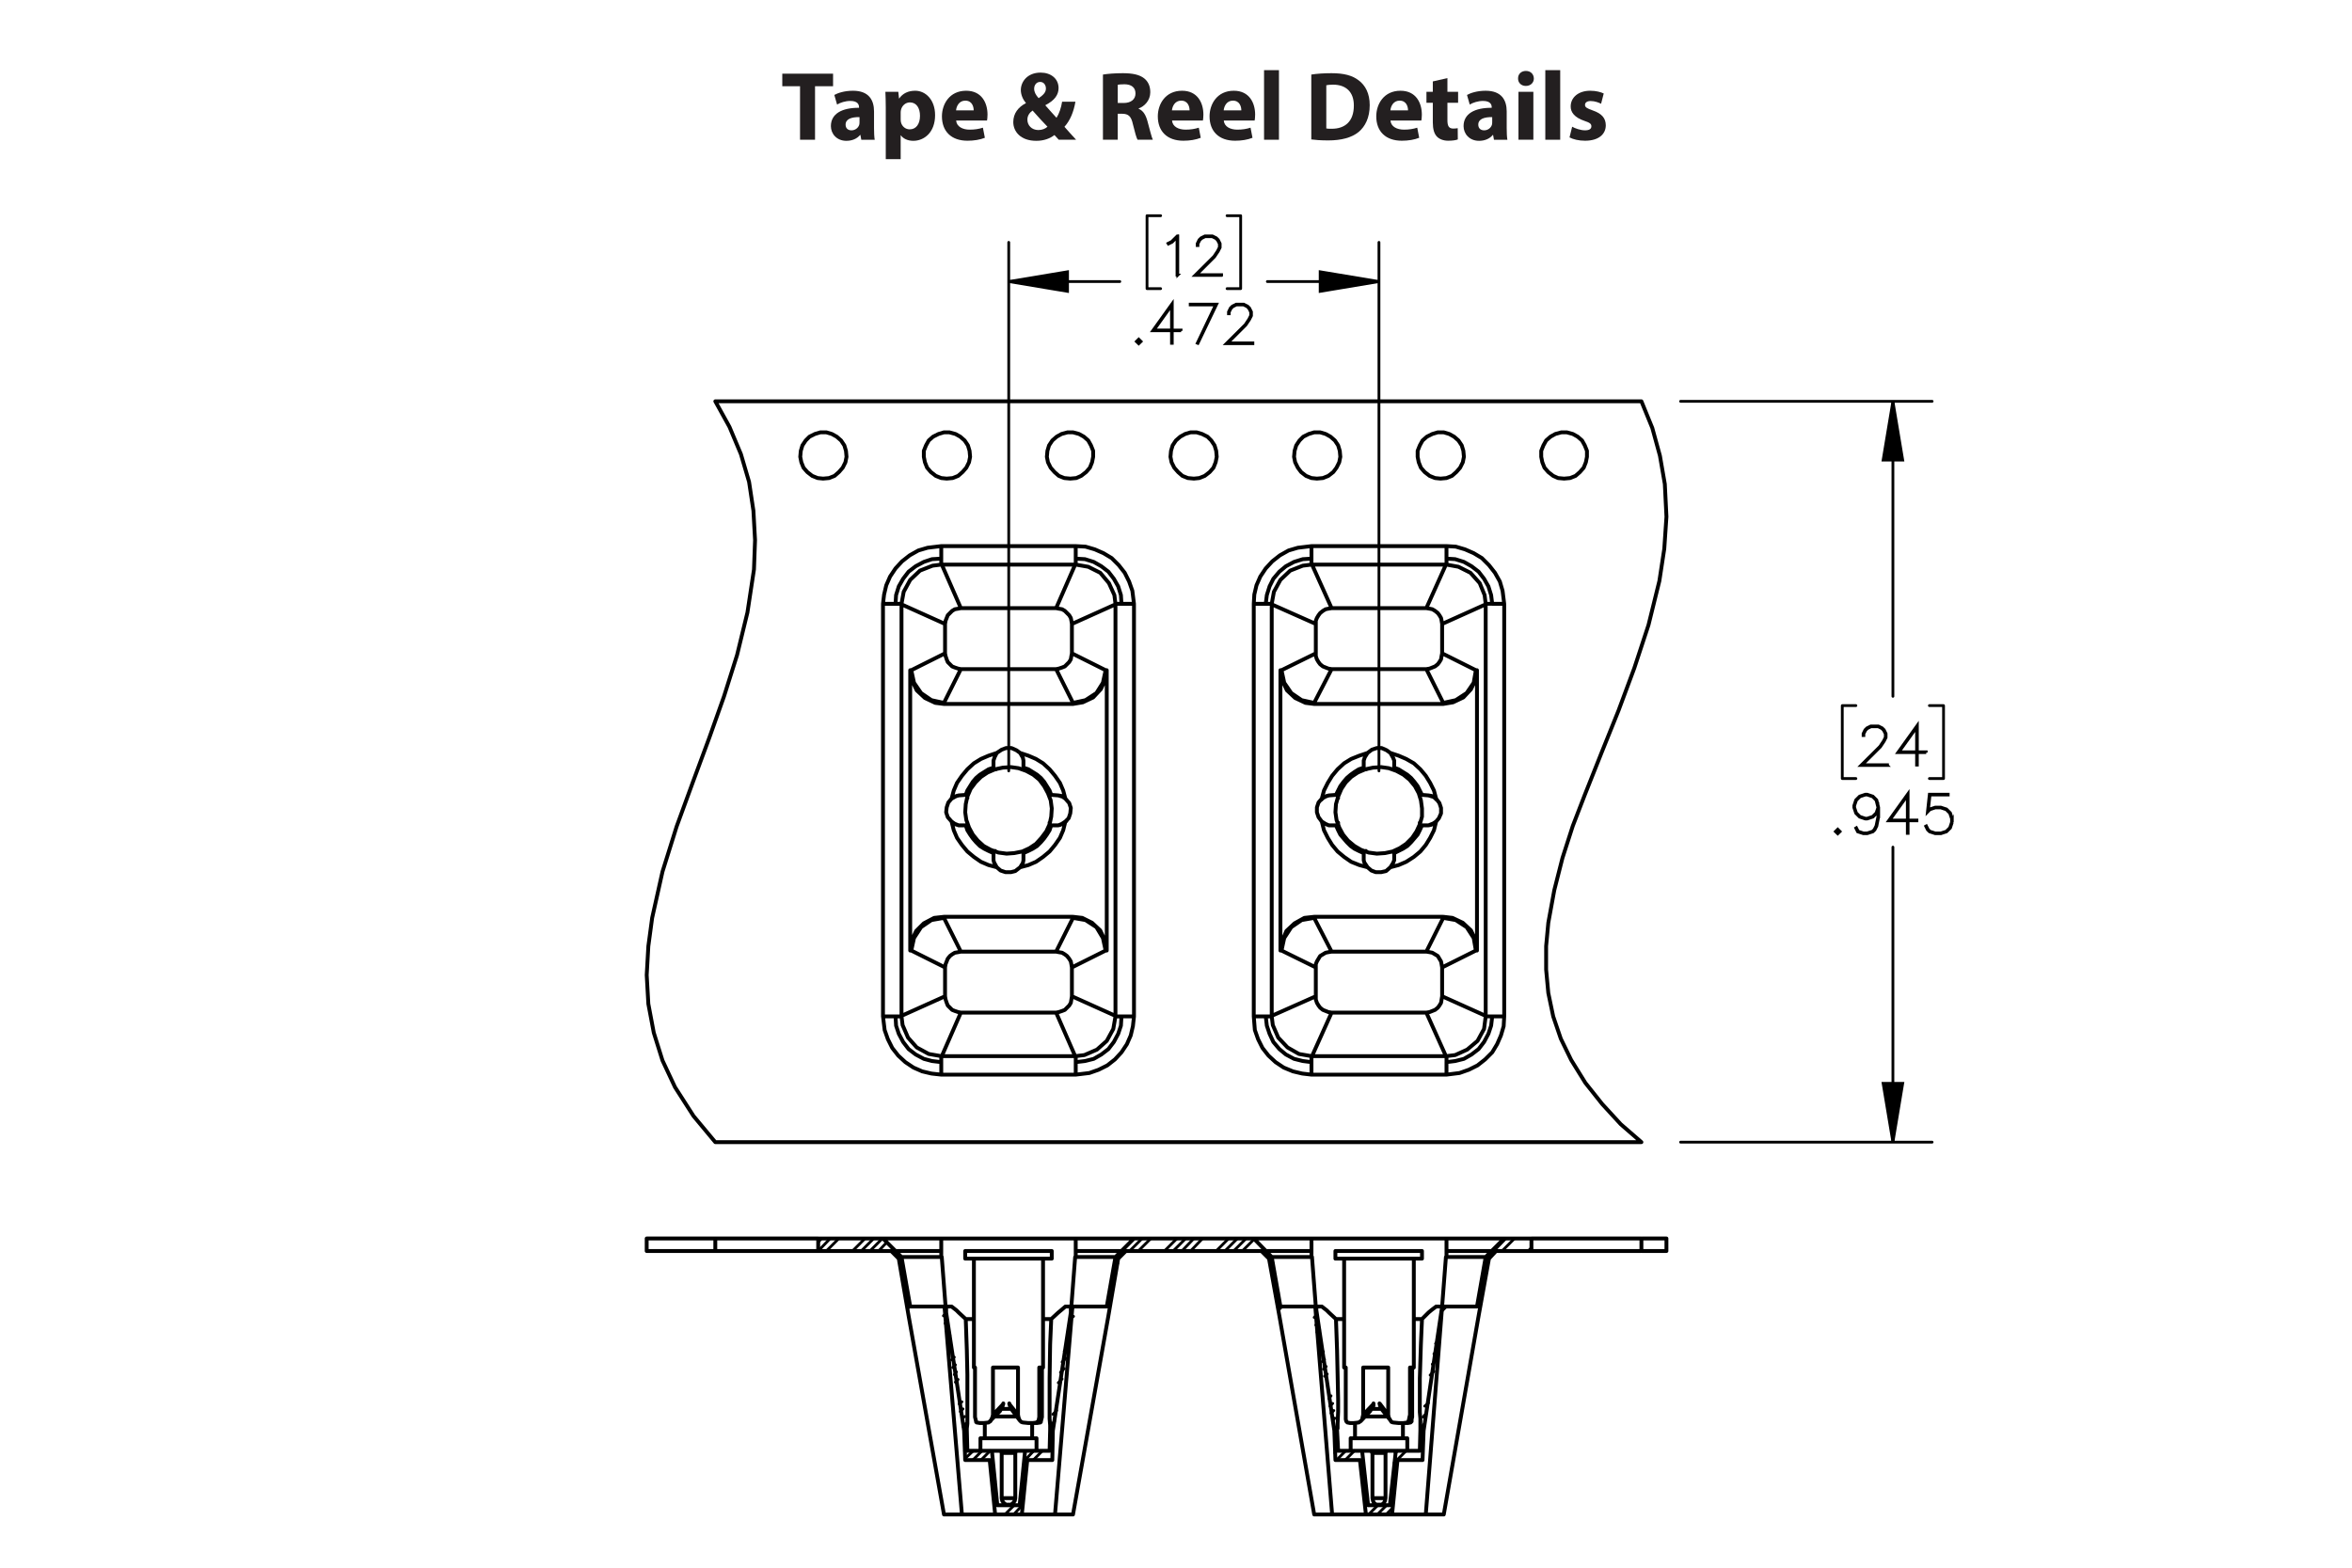<?xml version="1.0" encoding="UTF-8"?><svg id="Layer_1" xmlns="http://www.w3.org/2000/svg" viewBox="0 0 432 288"><defs><style>.cls-1{stroke-width:.5px;}.cls-1,.cls-2,.cls-3,.cls-4{stroke:#000;}.cls-1,.cls-3{stroke-miterlimit:10;}.cls-2,.cls-3{stroke-width:.51px;}.cls-2,.cls-3,.cls-4{fill:none;}.cls-2,.cls-4{stroke-linecap:round;stroke-linejoin:round;}.cls-4{stroke-width:.709px;}.cls-5{fill:#231f20;}</style></defs><path class="cls-5" d="m146.945,15.841h-3.259v-2.305h9.327v2.305h-3.313v9.831h-2.754v-9.831Z"/><path class="cls-5" d="m158.195,25.672l-.162-.882h-.054c-.576.702-1.477,1.081-2.521,1.081-1.783,0-2.845-1.296-2.845-2.701,0-2.287,2.053-3.385,5.168-3.367v-.126c0-.468-.252-1.134-1.602-1.134-.9,0-1.855.306-2.431.666l-.504-1.765c.612-.342,1.818-.774,3.421-.774,2.935,0,3.871,1.728,3.871,3.799v3.061c0,.846.036,1.656.126,2.143h-2.466Zm-.324-4.159c-1.44-.018-2.557.324-2.557,1.386,0,.702.468,1.044,1.08,1.044.684,0,1.243-.45,1.422-1.008.036-.144.054-.306.054-.468v-.954Z"/><path class="cls-5" d="m162.693,19.82c0-1.152-.036-2.143-.072-2.953h2.377l.127,1.225h.036c.648-.936,1.657-1.423,2.935-1.423,1.927,0,3.655,1.675,3.655,4.483,0,3.205-2.035,4.718-3.998,4.718-1.062,0-1.891-.432-2.287-1.008h-.036v4.375h-2.737v-9.416Zm2.737,2.07c0,.216.018.414.054.576.18.738.81,1.296,1.603,1.296,1.188,0,1.891-.99,1.891-2.485,0-1.404-.63-2.466-1.855-2.466-.774,0-1.458.576-1.639,1.386-.036.144-.054.324-.054.486v1.206Z"/><path class="cls-5" d="m175.618,22.143c.09,1.135,1.206,1.675,2.485,1.675.936,0,1.692-.126,2.431-.36l.36,1.855c-.9.36-1.998.54-3.187.54-2.989,0-4.699-1.728-4.699-4.483,0-2.233,1.386-4.7,4.447-4.7,2.845,0,3.925,2.215,3.925,4.394,0,.468-.054.882-.09,1.08h-5.671Zm3.223-1.872c0-.666-.288-1.783-1.548-1.783-1.152,0-1.621,1.044-1.692,1.783h3.241Z"/><path class="cls-5" d="m194.466,25.672c-.252-.27-.504-.54-.792-.864-.792.612-1.891,1.062-3.331,1.062-2.935,0-4.231-1.747-4.231-3.439,0-1.602.918-2.754,2.305-3.475v-.072c-.522-.576-.918-1.477-.918-2.341,0-1.53,1.206-3.205,3.637-3.205,1.873,0,3.295,1.098,3.295,2.845,0,1.224-.72,2.269-2.394,3.115l-.018.072c.702.774,1.44,1.656,2.035,2.269.486-.756.864-1.873,1.026-2.953h2.449c-.324,1.837-.936,3.403-2.017,4.609.684.774,1.386,1.567,2.143,2.377h-3.187Zm-2.071-2.394c-.756-.756-1.746-1.855-2.736-2.971-.504.36-.955.882-.955,1.675,0,1.026.774,1.908,2.017,1.908.72,0,1.315-.27,1.674-.612Zm-2.448-6.986c0,.612.288,1.152.828,1.747.882-.612,1.332-1.081,1.332-1.783,0-.576-.342-1.206-1.062-1.206-.702,0-1.098.612-1.098,1.242Z"/><path class="cls-5" d="m202.582,13.698c.882-.144,2.196-.252,3.655-.252,1.801,0,3.061.27,3.925.954.72.576,1.116,1.422,1.116,2.539,0,1.548-1.098,2.61-2.143,2.989v.054c.846.342,1.315,1.152,1.621,2.269.378,1.368.756,2.953.99,3.421h-2.809c-.198-.342-.486-1.333-.846-2.827-.324-1.513-.847-1.927-1.963-1.945h-.828v4.771h-2.719v-11.974Zm2.719,5.222h1.08c1.369,0,2.179-.684,2.179-1.747,0-1.116-.756-1.674-2.017-1.692-.666,0-1.044.054-1.242.09v3.349Z"/><path class="cls-5" d="m215.272,22.143c.09,1.135,1.206,1.675,2.485,1.675.935,0,1.692-.126,2.431-.36l.359,1.855c-.9.36-1.998.54-3.187.54-2.989,0-4.7-1.728-4.7-4.483,0-2.233,1.386-4.7,4.448-4.7,2.845,0,3.925,2.215,3.925,4.394,0,.468-.054.882-.09,1.08h-5.672Zm3.223-1.872c0-.666-.288-1.783-1.548-1.783-1.152,0-1.621,1.044-1.692,1.783h3.241Z"/><path class="cls-5" d="m224.776,22.143c.09,1.135,1.206,1.675,2.484,1.675.936,0,1.692-.126,2.431-.36l.36,1.855c-.9.36-1.999.54-3.188.54-2.988,0-4.699-1.728-4.699-4.483,0-2.233,1.387-4.7,4.447-4.7,2.845,0,3.926,2.215,3.926,4.394,0,.468-.055.882-.091,1.08h-5.671Zm3.223-1.872c0-.666-.288-1.783-1.549-1.783-1.152,0-1.62,1.044-1.692,1.783h3.241Z"/><path class="cls-5" d="m232.173,12.888h2.737v12.784h-2.737v-12.784Z"/><path class="cls-5" d="m240.85,13.698c1.008-.162,2.322-.252,3.709-.252,2.305,0,3.799.414,4.97,1.296,1.26.936,2.052,2.431,2.052,4.573,0,2.323-.846,3.925-2.017,4.915-1.278,1.062-3.223,1.566-5.6,1.566-1.422,0-2.431-.09-3.114-.18v-11.919Zm2.755,9.903c.233.054.611.054.954.054,2.484.018,4.106-1.351,4.106-4.249.018-2.521-1.459-3.853-3.817-3.853-.612,0-1.009.054-1.242.108v7.94Z"/><path class="cls-5" d="m255.394,22.143c.09,1.135,1.206,1.675,2.485,1.675.935,0,1.692-.126,2.431-.36l.359,1.855c-.9.36-1.998.54-3.187.54-2.989,0-4.699-1.728-4.699-4.483,0-2.233,1.386-4.7,4.447-4.7,2.845,0,3.925,2.215,3.925,4.394,0,.468-.054.882-.09,1.08h-5.672Zm3.223-1.872c0-.666-.288-1.783-1.548-1.783-1.152,0-1.621,1.044-1.692,1.783h3.24Z"/><path class="cls-5" d="m265.852,14.347v2.521h1.963v2.017h-1.963v3.187c0,1.062.252,1.548,1.081,1.548.342,0,.611-.036.81-.072l.019,2.07c-.36.144-1.009.234-1.783.234-.882,0-1.62-.306-2.052-.756-.505-.522-.757-1.368-.757-2.611v-3.601h-1.17v-2.017h1.17v-1.909l2.683-.612Z"/><path class="cls-5" d="m274.402,25.672l-.162-.882h-.054c-.576.702-1.477,1.081-2.521,1.081-1.783,0-2.846-1.296-2.846-2.701,0-2.287,2.053-3.385,5.168-3.367v-.126c0-.468-.252-1.134-1.603-1.134-.9,0-1.855.306-2.431.666l-.504-1.765c.612-.342,1.818-.774,3.421-.774,2.935,0,3.871,1.728,3.871,3.799v3.061c0,.846.036,1.656.126,2.143h-2.467Zm-.324-4.159c-1.44-.018-2.557.324-2.557,1.386,0,.702.468,1.044,1.08,1.044.685,0,1.243-.45,1.423-1.008.036-.144.054-.306.054-.468v-.954Z"/><path class="cls-5" d="m281.728,14.418c0,.756-.576,1.369-1.477,1.369-.864,0-1.44-.612-1.422-1.369-.019-.792.558-1.386,1.44-1.386.882,0,1.44.594,1.458,1.386Zm-2.827,11.253v-8.805h2.737v8.805h-2.737Z"/><path class="cls-5" d="m283.832,12.888h2.737v12.784h-2.737v-12.784Z"/><path class="cls-5" d="m288.765,23.277c.504.306,1.549.666,2.358.666.828,0,1.171-.288,1.171-.738s-.271-.666-1.297-1.008c-1.818-.612-2.521-1.603-2.503-2.647,0-1.638,1.405-2.881,3.584-2.881,1.025,0,1.944.234,2.484.504l-.486,1.891c-.397-.216-1.152-.504-1.908-.504-.666,0-1.045.271-1.045.72,0,.415.343.63,1.423,1.008,1.675.576,2.377,1.423,2.394,2.719,0,1.639-1.296,2.845-3.817,2.845-1.152,0-2.179-.252-2.845-.612l.486-1.962Z"/><path class="cls-1" d="m216.335,50.538h-.156v-6.94l-.891.904-.691.336-.076-.133.668-.34,1.037-1.027h.109v7.2Z"/><path class="cls-1" d="m224.378,50.605h-4.939l3.522-3.505.668-1.008.332-.662v-.639l-.332-.648-.317-.321-.654-.327h-1.317l-.649.327-.321.321-.332.648v.322h-.151v-.36l.346-.71.36-.355.71-.35h1.398l.706.35.36.355.351.71v.719l-.351.695-.688,1.026-3.274,3.264h4.573v.147Z"/><path class="cls-1" d="m209.602,62.734l-.446.435-.446-.435.446-.444.446.444Zm-.213,0l-.232-.231-.232.231.232.232.232-.232Z"/><path class="cls-1" d="m216.943,60.775h-1.621v2.299h-.156v-2.299h-3.477l3.633-5.066v4.911h1.621v.156Zm-1.777-.156v-4.423l-3.168,4.423h3.168Z"/><path class="cls-1" d="m223.492,55.874l-3.462,7.219-.133-.052,3.339-7.011h-4.633v-.156h4.889Z"/><path class="cls-1" d="m230.127,63.141h-4.941l3.523-3.505.669-1.008.332-.662v-.639l-.332-.648-.317-.321-.654-.327h-1.319l-.649.327-.322.321-.332.648v.322h-.151v-.36l.346-.71.36-.355.712-.35h1.398l.707.35.36.355.351.71v.719l-.351.695-.688,1.026-3.277,3.264h4.576v.147Z"/><path class="cls-1" d="m346.691,140.628h-4.941l3.523-3.505.669-1.008.332-.662v-.639l-.332-.648-.317-.321-.654-.327h-1.318l-.65.327-.322.321-.332.648v.322h-.151v-.36l.346-.71.36-.355.712-.35h1.398l.707.35.36.355.351.71v.719l-.351.695-.688,1.026-3.277,3.264h4.576v.147Z"/><path class="cls-1" d="m353.796,138.263h-1.622v2.299h-.156v-2.299h-3.477l3.633-5.066v4.911h1.622v.156Zm-1.778-.156v-4.423l-3.168,4.423h3.168Z"/><path class="cls-1" d="m337.991,152.758l-.445.435-.446-.435.446-.444.445.444Zm-.213,0l-.232-.231-.232.231.232.232.232-.232Z"/><path class="cls-1" d="m345.067,150.057l-.337,1.713-.351.695-.37.359-1.048.341h-.702l-1.067-.341-.351-.704.138-.081.332.653.972.326h.659l.991-.326.309-.322.332-.657.342-1.68v-1.211l-.194.582-.712.71-1.048.35h-.36l-1.048-.35-.712-.71-.346-1.046v-.359l.346-1.045.712-.705,1.048-.351h.36l1.048.351.712.705.346,1.386v1.717Zm-.151-1.707l-.332-1.315-.65-.652-.991-.327h-.322l-.991.327-.649.652-.332.984v.321l.332.988.649.648.991.331h.322l.991-.331.65-.648.332-.979Z"/><path class="cls-1" d="m352.096,150.8h-1.622v2.299h-.156v-2.299h-3.477l3.633-5.066v4.91h1.622v.156Zm-1.778-.156v-4.423l-3.168,4.423h3.168Z"/><path class="cls-1" d="m358.593,151.074l-.346,1.046-.712.704-1.048.341h-1.039l-1.048-.341-.37-.359-.341-.685.138-.076.336.667.314.322.991.326h1l.991-.326.65-.653.332-.988v-.658l-.332-.988-.65-.648-.991-.331h-1l-.991.331-.475.487.365-3.345h3.472v.156h-3.334l-.309,2.758.204-.193,1.048-.346h1.039l1.048.346.712.709.346,1.046v.7Z"/><path class="cls-3" d="m347.678,209.826l-1.8-10.8h3.6l-1.8,10.8m0-136.1l1.8,10.8h-3.6l1.8-10.8m-94.4-22l-10.8,1.8v-3.6l10.8,1.8m-68,0l10.8-1.8v3.6l-10.8-1.8"/><path class="cls-2" d="m347.678,209.826v-54.2m0-81.9v54.2m-39,81.9h46.2m-46.2-136.1h46.2m2.1,69.3h-2.6m2.6-13.4v13.4m-2.6-13.4h2.6m-18.6,13.4h2.5m-2.5-13.4v13.4m2.5-13.4h-2.5m-85.1-77.9h-20.5m-47.5,0h20.4m47.6,89.9V44.526m-68,97.1V44.526m42.6,8.5h-2.5m2.5-13.4v13.4m-2.5-13.4h2.5m-17.2,13.4h2.5m-2.5-13.4v13.4m2.5-13.4h-2.5"/><path d="m347.678,209.826l-1.8-10.8h3.6m-1.8-125.3l1.8,10.8h-3.6m-92.6-32.8l-10.8,1.8v-3.6m-57.2,1.8l10.8-1.8v3.6"/><path class="cls-2" d="m151.778,229.826l2.3-2.3m7.3,2.3l1.5-1.6m2.9,6.8l.4-.5m7.9,11.3l.4-.5m1,8.6l.5-.5m33.1-23.6l2.3-2.3m-7.2,7.2l.7-.7m-8.4,8.4l.7-.6m-20.3,20.2l.5-.5m41.3-31.7l2.2-2.3m-26.5,26.5l.7-.7m-14.9,14.9l1.7-1.7m46.3-36.7l2.2-2.2m-37.6,37.6l.6-.6m-3.6,3.6l1.7-1.7m-3.5,3.5l.6-.6m-6,6l.5-.5m50.5-41l.5-.4m7.8,11.2l.5-.4m.9,8.5l.5-.4m32.1-22.6l2.3-2.3m-5.7,5.7l.7-.7m-8.5,8.5l1-1m-20.9,21l.4-.5m17.5-7.9l.7-.7m-16.3,16.3l1.7-1.7m12.1-2.6l.6-.5m-5.4,5.3l2.2-2.2m-7.8,7.8l.5-.5m-100.7-44l2.2-2.3m7.3,2.3l2.3-2.3m3.4,6.1l.5-.5m7.8,11.3l.5-.5m1,8.6l.4-.5m31.8-22.2l2.3-2.3m-5.2,5.2l.7-.6m-8.6,8.5l.6-.6m-20.6,20.6l.5-.4m39.9-30.4l2.2-2.3m-24.5,24.6l.7-.7m-16.8,16.8l1.7-1.7m46.2-36.7l2.3-2.3m-36,36l.5-.5m-5.2,5.3l1.7-1.8m-7.5,7.5l.5-.5m50.5-40.9l.4-.5m1,8.6l.7-.7m6.2,3.4l.4-.5m1,8.6l.5-.5m29.3-19.7l3.7-3.8m-32.1,32.1l.5-.5m18.1-8.5l.6-.7m-18.2,18.3l1.7-1.7m13.8-4.3l.7-.7m-5.4,5.4l.4-.4m-6.4,6.4l.5-.5m3.8,5.8l1.2-1.2m-105.5-48.8l.6-.7m7.3,2.3l2.3-2.3m4.8,4.8l.5-.5m.9,8.6l.5-.5m6.4,3.2l.5-.5m.9,8.6l.5-.5m.9,8.6l.5-.5m38.6-29l2.3-2.3m-22.7,22.7l.7-.7m-18.6,18.5l1.6-1.5m46.2-36.7l2.3-2.3m-34.2,34.2l.6-.6m-11.4,11.5l.5-.5m50.3-40.9l.4-.4m-47.3,47.4l1.6-1.7m46.8-37.2l.4-.4m6.4,3.1l.5-.5m1,8.6l.4-.4m1,8.6l.5-.5m18.6-9.1l.7-.7m-18.9,18.9l.6-.6m15.6-6l.6-.7m-11.8,11.9l.5-.5m4.7,4.8l.6-.6m-3,3l1.7-1.7m-98.1-46.7l2.3-2.3m6,3.5l.4-.4m1.2,8.4l.4-.5m6.4,3.2l.5-.5m1,8.6l.5-.5m.9,8.6l.5-.4m37.2-27.7l2.3-2.3m-20.7,20.7l.6-.7m-18.9,19l.5-.5m45.7-36.2l2.3-2.3m-32.3,32.3l.7-.7m-12,12l.5-.5m49.8-40.2l.4-.4m-45.4,45.4l.6-.7m-3.4,3.5l1.7-1.7m48-38.5l.5-.5m7.8,11.3l.5-.5m1,8.6l.4-.5m36.2-26.6l.6-.6m-9.8,9.8l.7-.7m-8.5,8.5l.7-.7m-19.2,19.2l.5-.5m16-6.5l.7-.6m-12.4,12.3l.5-.5m5.1,4.5l.6-.6m-4.8,4.8l1.7-1.7"/><path class="cls-4" d="m254.478,275.226h-.4m0,0h-2m2.4-8.3h-.4m0,0h-2m-65.6,8.3h-.5m0,0h-2m2.5-8.3h-.5m0,0h-2m75.1-5.6l-.3-.4m.6-1l-.4-.5m-8.6.5l1.9-2m1.2,0l1.5,2m-63.9,1.4l-.3-.4m.6-1l-.5-.5m-8.5.5l1.9-2m1.1,0l1.6,2m-13.3-19.9l-.7-9.1m68.7,9.1l-.7-9.1m-43.5,0l-.7,9.1m68.8-9.1l-.7,9.1m-91.4,0l3.2,38.2m85.2,0l3-38.2m-23.3,0l3.1,38.2m-50.9,0l3.2-38.2m57.8,20.2h-4m3-1.4h-1.8m6.5,7.7h-1.9m0,0h-8.5m10.4-2.3h-1.9m0,0h-8.5m-61.3-4h-4.1m3.1-1.4h-1.9m6.5,7.7h-1.8m0,0h-8.5m10.3-2.3h-1.8m0,0h-8.5m72.2-6.4v.4l-.3.6-.2.2m2-.2l-.1-.1-.2-.5-.1-.4m-3.8,3.5l-.9.1h-.7l-.5-.1m2.9-1.4l-.1.4-.1.5-.3.3-.2.1-.1.1m.8-10.1v8.7m4.6-8.7h-4.6m4.6,8.7v-8.7m.9,10.1l-.3-.1-.2-.3-.3-.5-.1-.5m3.5,1.4l-.7.1h-.9l-1-.1m3.1-1.4l-.1.4-.1.5-.1.3-.1.1-.1.1m.5-10.1v8.7m.7-8.7h-.7m.4,8.7v-8.7m-.3,10.1l.1-.1.1-.1v-.4l.1-.4v-.4m-1.6,1.5h.8l.5-.1m-10.3.1h0l.1.1m-1.7-10.3h-.3m.3,8.7v-8.7m.3,10.1l-.1-.1-.1-.1-.1-.4v-.8m14-28.7h-15.9m0-1.4h15.9m-76.9,28l-.1.4-.2.6-.2.2m2-.2l-.1-.1-.2-.5-.1-.4m-3.8,3.5l-.9.1h-.7l-.6-.1m3-1.4l-.1.4-.2.5-.2.3-.2.1-.1.1m.8-10.1v8.7m4.6-8.7h-4.6m4.6,8.7v-8.7m.9,10.1l-.3-.1-.3-.3-.2-.5-.1-.5m3.5,1.4l-.8.1h-.8l-1-.1m3-1.4v.4l-.1.5-.1.3-.2.1v.1m.4-10.1v8.7m.7-8.7h-.7m.5,8.7v-8.7m-.3,10.1l.1-.1v-.1l.1-.4.1-.4v-.4m-1.6,1.5h.7l.6-.1m-10.4.1h.1l.1.1m-1.8-10.3h-.2m.2,8.7v-8.7m.3,10.1l-.1-.1v-.1l-.1-.4-.1-.4v-.4m14.1-28.7h-15.9m0-1.4h15.9m-20.3-2.3h24.7m43.3,0h24.8m0,0h10.6m-10.6,2.3v-2.3m-24.8,3.4v-1.1m-68,1.1v-1.1m101.2,0h-8.4m0,1.1v-1.1m-68.1,1.1v-1.1m0-2.3h10.7m-10.7,2.3v-2.3m8.4,2.3h-8.4m32.7-2.3h10.6m0,2.3h-8.4m8.4-2.3v2.3m-78.7-2.3h10.7m0,2.3h-8.4m8.4-2.3v2.3m-7.3,1.1h0m7.4,0h-.1m-7.3,0h7.3m60.7,0h0m7.4,0h-.1m-7.3,0h7.3m-36,0h0m-7.3,0h-.1m.1,0h7.3m68,0h0m-7.2,0h-.1m.1,0h7.2m-90.1,47.3h-6.1m17.1,0h-6.1m63.2,0h-6.2m17.2,0h-6.2m-88.8-36.5l6.5,36.5m3.3,0h-3.3m98.2-36.5l-6.4,36.5m0,0h-3.3m-26.9-36.5l6.4,36.5m3.3,0h-3.3m-37.8-36.5l-6.5,36.5m0,0h-3.3m70.9-38.2h-.9m-1.4,1.1l.6-.5.8-.6m-67.1,0h-1m-1.3,1.1l.6-.5.7-.6m47.1,0h-1m1,0l.9.7.4.4m-69.3-1.1h-1m1,0l.9.7.4.4m105.2-11.3h-6.5m-43.1,0h-24.9m-43.1,0h-13.4m11.9-2.3h-11.9m80,0h-22m73,0h-5m0,0l-3.4,3.4m-1.6,9.1l1.6-9.1m-8.2,9.1h6.6m-12.8,26.5h2.3m-4.4,0l-1.1,10m-4,0h4m-4,0l-1.1-10m-4.4,0h2.3m-6.3-26.5v1.1m-6.6-1.1h6.6m-6.6,0l-1.6-9.1m0,0l-3.3-3.4m-22,0l-3.4,3.4m-1.6,9.1l1.6-9.1m-8.2,9.1h6.6m-6.6,1.1v-1.1m-6.3,26.5h2.4m-4.5,0l-1,10m-4.1,0h4.1m-4.1,0l-1-10m-4.5,0h2.4m-6.3-26.5v1.1m-6.6-1.1h6.6m-6.6,0l-1.6-9.1m0,0l-3.4-3.4m1.5,2.3l1.4,1.4m1.8,10.5l-1.8-10.5m12.2,37h4.5m1,10l-1-10m1,10h4.9m1-10l-1,10m1-10h4.6m10.3-26.5l1.8-10.5m0,0l1.4-1.4m24.9,0l1.4,1.4m1.9,10.5l-1.9-10.5m12.2,37h4.5m1.1,10l-1.1-10m1.1,10h4.8m1-10l-1,10m1-10h4.6m10.3-26.5l1.9-10.5m0,0l1.3-1.4m-29.4,12.5l-1.3-1.2m-66.7,1.2l-1.3-1.2m20.6,0l-3.3,21.7m71.5-22.8l-3.4,22.8m.9-21.7l-1.2,1.2m-15.4,24.2l-.2-3.8m15.3,0l-.1,3.8m.1-3.8h0v-2.1l-.1-1.2v-6.2l.2-6.3.2-4.6m0,0h-1.5m-12.8,0h-1.5m0,0l.2,5.7.1,4.5.1,4.6v2.2l-.1,2.2v.9l-.1.2v.1m-51.2-21.6l-1.3,1.2m-15.4,24.2l-.1-3.8m15.3,0l-.1,3.8m.1-3.8h0v-.9l-.1-1.2v-7.4l.1-6.3.2-4.6m0,0h-1.5m-12.7,0h-1.5m0,0l.2,5.7.1,4.5v9l-.1.9v.3m67.5.1l-3.4-22.8m3.6,28.2l-.2-5.4m16.4,0l-.2,5.4m-84.2-5.4l-3.3-21.7m3.5,27.1l-.2-5.4m16.3,0l-.1,5.4m108.3-38.4h4.5m-4.5-2.3h4.5m-187.3,2.3h12.6m-12.6-2.3h12.6m18.9,0v2.3m0-2.3h-18.9m0,0v2.3m0,0h18.9m131,0v-2.3m0,2.3h20.2m0,0v-2.3m0,0h-20.2m-29.2,39.4v8.3m2.4,0v-8.3m-2.4,8.3l.1.5.2.4.4.3h1l.4-.3.2-.4.1-.5m-2.9-8.7h.2l.1.1.1.1v.1l.1.1m2.4,0h0v-.1l.1-.1v-.1h.1l.1-.1h.1m-70.9.4v8.3m2.5,0v-8.3m-2.5,8.3l.1.5.3.4.4.3h.9l.4-.3.3-.4.1-.5m-2.9-8.7h.2v.1h.1l.1.1v.2m2.5,0h0v-.1l.1-.1v-.1h.1v-.1h.2m62-5.1v2.8m8.8,0v-2.7m-9.6,2.7v2.3m10.4,0v-2.3m-77.6-2.8v2.8m8.7,0v-2.7m-9.5,2.7v2.3m10.3,0v-2.3m59.6-3.2l1.7-1.8m2.2-.2l1.5,1.9m4.3-9.7v-20m-12.8,0v20m14.3-20v-1.4m-15.9,0v1.4m-63.4,29.8l1.8-1.8m2.2-.2l1.4,1.9m4.3-9.7v-20m-12.7,0v20m14.3-20v-1.4m-15.9,0v1.4m128.8-1.4v-2.3m-187.3,0v2.3"/><path class="cls-4" d="m196.878,120.026l-.1.5-.1.6-.3.5-.4.4-.4.4-.5.2-.6.2-.5.1m-20.4,54.8l.1-.6.2-.5.2-.5.4-.5.4-.3.5-.3.6-.1.5-.1m0-51.9l-.5-.1-.6-.2-.5-.2-.4-.4-.4-.4-.2-.5-.2-.6-.1-.5m20.4,54.8l.5.1.6.1.5.3.4.3.4.5.3.5.1.5.1.6m47.7-54.8l-.6-.1-.5-.2-.5-.2-.5-.4-.3-.4-.3-.5-.2-.6v-.5m20.3,54.8l.6.1.5.1.5.3.5.3.3.5.3.5.1.5.1.6m0-57.7l-.1.5-.1.6-.3.5-.3.4-.5.4-.5.2-.5.2-.6.1m-20.3,54.8v-.6l.2-.5.3-.5.3-.5.5-.3.5-.3.5-.1.6-.1m19.3-27.9l-.5-.5-1-.3m0,5.5l1-.4.5-.4m-21.2,0l.5.4.9.4m0-5.5l-.9.3-.5.5m13.3,9.7l.1.1m-5.6,0v-.2l.1-.1.3-.1m9.9-10l.1-.2.1-.1h.2m0,5.6l-.3.1-.1-.2v-.4m-4.8-10l.1-.1m-5.6.2l.1.1h.4m-.5-.3v.1m-4.7,10v.2l-.1.3-.1.1-.2-.1m0-5.6h.2l.1.2.1.4m-49.9.3l-.5-.5-1-.3m0,5.5l1-.4.5-.4m-21.2,0l.4.4,1,.4m0-5.5l-1,.3-.5.5m13.4,9.7v.1m-5.5,0l-.1-.2.2-.1.2-.1m10-10v-.2l.1-.1h.2m0,5.6l-.2.1-.1-.2v-.4m-4.8-10v-.1m-5.6.2l.2.1h.4m-.5-.3l-.1.1m-4.7,10v.5l-.1.1-.2-.1m0-5.6h.2l.1.2v.4m-4.3-17.5l3.1-6.2m17.5,0l3.1,6.2m-3.1-6.2h-17.5m64.9,6.2l3.2-6.2m17.4,0l3.1,6.2m-3.1-6.2h-17.4m20.5,45.7l-3.1,6.2m-17.4,0l-3.2-6.2m3.2,6.2h17.4m-64.9-6.2l-3.1,6.2m-17.5,0l-3.1-6.2m3.1,6.2h17.5m71.1-6.4v.2m6,6l-.4-2.3-1.3-2-2-1.3-2.3-.4m0-39.5l2.3-.5,2-1.3,1.3-1.9.4-2.3m-6,6.2v-.2m-68,0l2.3-.5,2-1.3,1.2-1.9.5-2.3m-6,6.2v-.2m-23.7,39.5l-2.3.4-1.9,1.3-1.3,2-.5,2.3m6-6.2v.2m68,0l-2.3.4-1.9,1.3-1.3,2-.5,2.3m6-6.2v.2m-68-39.3v-.2m-6-6l.5,2.3,1.3,1.9,1.9,1.3,2.3.5m68,.2v-.2m-6-6l.5,2.3,1.3,1.9,1.9,1.3,2.3.5m-44.3,39.3v.2m6,6l-.5-2.3-1.2-2-2-1.3-2.3-.4m45.7-21.9l.9-.5.4-.1m6.4-5.1l-.9.3-.8.5-.7.5-.7.6-.6.7-.6.8-.4.8-.4.8m5.1-5v-1.3m0,0l.2-.6.5-.8m-5.8,7.7l-1.3.1m-69.3.6l.9-.5.4-.1m6.4-5.1l-.9.3-.8.5-.8.5-.7.6-.6.7-.5.8-.5.8-.3.8m5.1-5v-1.3m0,0l.2-.6.4-.8m-5.7,7.7l-1.3.1m87.7,4.8l-.9.6-.5.1m-6.3,6.4l-.2.5-.5.8m5.8-7.7h1.2m-6.3,5.1l.8-.4.8-.4.8-.5.7-.7.6-.7.6-.7.4-.8.4-.9m-5.1,6.4v-1.3m6.3-10.6l.6.1.8.5m-8.4-8.4l.5.9.2.5m0,0v1.3m5.1,5l-.4-.8-.4-.8-.6-.8-.6-.7-.7-.6-.8-.5-.8-.5-.8-.3m6.3,5.1l-1.2-.1m-65.5,4.9l-.9.6-.4.1m-6.4,6.4l-.1.5-.5.8m5.7-7.7h1.3m-6.4,5.1l.9-.4.8-.4.8-.5.7-.7.6-.7.5-.7.5-.8.3-.9m-5.1,6.4v-1.3m57.4-5.1l.4.9.4.8.6.7.6.7.7.7.7.5.8.4.9.4m-6.4-5.1h1.3m-1.3,0l-.5-.2-.8-.5m8.4,8.4l-.6-.9-.1-.4m0-1.3v1.3m13.3-11.3l-.4-1.5-.7-1.4-.8-1.3-1-1.2-1.2-1.1-1.4-.8-1.4-.6-1.5-.5m8.4,12.6l.5-.6.4-.9v-1l-.3-.9-.6-.8m-8.4,12.6l1.5-.4,1.4-.6,1.4-.9,1.2-1,1-1.2.8-1.3.7-1.4.4-1.6m-12.6,8.4l.7.6.8.3h1l.9-.2.8-.7m-12.6-8.4l.4,1.6.7,1.4.8,1.3,1,1.2,1.2,1,1.3.9,1.5.6,1.5.4m-8.4-12.6l-.6.7-.3.9v.9l.3.9.6.8m8.4-12.6l-1.5.5-1.5.6-1.3.8-1.2,1.1-1,1.2-.8,1.3-.7,1.4-.4,1.5m12.6-8.4l-.7-.5-.9-.4h-.9l-.9.3-.8.6m13.9,30.1h-23.7m29.9,6.2l-.2-1.8-.9-1.9-1.5-1.4-1.9-.9-1.7-.2m0-39.1l1.8-.3,1.9-.9,1.4-1.5.9-1.9.2-1.6m-29.9,6.2h23.7m-29.9-6.2l.3,1.8.9,1.9,1.5,1.4,1.9.9,1.6.2m0,39.1l-1.8.2-1.8,1-1.5,1.4-.8,1.9-.3,1.7m-40.8-28.5l.6.1.7.5m-8.3-8.4l.5.9.1.5m0,0v1.3m5.1,5l-.3-.8-.5-.8-.5-.8-.6-.7-.7-.6-.8-.5-.8-.5-.9-.3m6.4,5.1l-1.3-.1m-15.7,5.6l.3.9.5.8.5.7.6.7.7.7.8.5.8.4.9.4m-6.4-5.1h1.3m-1.3,0l-.6-.2-.7-.5m8.3,8.4l-.5-.9-.1-.4m0-1.3v1.3m13.2-11.3l-.4-1.5-.6-1.4-.9-1.3-1-1.2-1.2-1.1-1.3-.8-1.4-.6-1.5-.5m8.3,12.6l.6-.6.3-.9.1-1-.3-.9-.7-.8m-8.3,12.6l1.5-.4,1.4-.6,1.3-.9,1.2-1,1-1.2.9-1.3.6-1.4.4-1.6m-12.6,8.4l.7.6.9.3h1l.8-.2.9-.7m-12.6-8.4l.4,1.6.6,1.4.9,1.3,1,1.2,1.2,1,1.3.9,1.4.6,1.5.4m-8.3-12.6l-.6.7-.3.9-.1.9.3.9.7.8m8.3-12.6l-1.5.5-1.4.6-1.3.8-1.2,1.1-1,1.2-.9,1.3-.6,1.4-.4,1.5m12.6-8.4l-.7-.5-.9-.4h-1l-.8.3-.9.6m14,30.1h-23.7m29.9,6.2l-.3-1.8-.9-1.9-1.5-1.4-1.8-.9-1.7-.2m0-39.1l1.8-.3,1.9-.9,1.4-1.5.9-1.9.2-1.6m-29.9,6.2h23.7m-29.9-6.2l.3,1.8.9,1.9,1.5,1.4,1.9.9,1.6.2m0,39.1l-1.8.2-1.9,1-1.4,1.4-.9,1.9-.2,1.7m68.2,0h-.2m0,0h0m0,0v-51.5m0,0h0m0,0h.2m0,0l6.3-3.1m0,0v-5.4m0,68.4v-5.3m0,0l-6.3-3.1m29.5,3.1l6.2-3.1m-6.2,8.4v-5.3m0-63.1v5.4m6.2,3.1l-6.2-3.1m6.2,3.1h.2m0,0h0m0,51.5v-51.5m0,51.5h0m0,0h-.2m-103.7,0h-.2m0,0h0m0,0v-51.5m0,0h0m0,0h.2m0,0l6.2-3.1m0,0v-5.4m0,68.4v-5.3m0,0l-6.2-3.1m94.6-62.9h-17.4m-50.6,0h-17.5m68.1,74.3h17.4m-65.1-8.3l6.2-3.1m-6.2,8.4v-5.3m0-63.1v5.4m6.2,3.1l-6.2-3.1m6.2,3.1h.2m0,0h0m0,51.5v-51.5m0,51.5h0m0,0h-.2m-26.6,11.4h17.5m71.6-82.3l-3.6,8m0,0l.6.1.5.1.5.3.5.4.3.4.3.5.1.5.1.6m0,0l8-3.6m0,75.6l-8-3.6m0,0l-.1.6-.1.6-.3.5-.3.4-.5.4-.5.2-.5.2-.6.1m0,0l3.6,8m-24.6,0l3.6-8m0,0l-.6-.1-.5-.2-.5-.2-.5-.4-.3-.4-.3-.5-.2-.6v-.6m-8.1,3.6l8.1-3.6m0-68.4l-8.1-3.6m8.1,3.6v-.6l.2-.5.3-.5.3-.4.5-.4.5-.3.5-.1.6-.1m0,0l-3.6-8m-43.5,0l-3.5,8m0,0l.5.1.6.1.5.3.4.4.4.4.3.5.1.5.1.6m0,0l8-3.6m-31.9,83l3.5-8m0,0l-.5-.1-.6-.2-.5-.2-.4-.4-.4-.4-.2-.5-.2-.6-.1-.6m-8,3.6l8-3.6m0-68.4l-8-3.6m8,3.6l.1-.6.2-.5.2-.5.4-.4.4-.4.5-.3.6-.1.5-.1m0,0l-3.5-8m31.9,82.9l-8-3.6m0,0l-.1.6-.1.6-.3.5-.4.4-.4.4-.5.2-.6.2-.5.1m0,0l3.5,8m75.4-7.3l-.3,2.3-1.2,2.2-1.9,1.6-2.2,1-1.6.2m-24.8,0l-2.3-.4-2.1-1.2-1.7-1.8-1-2.3-.2-1.6m0-75.8l.4-2.2,1.2-2.2,1.8-1.7,2.3-.9,1.6-.2m-36,83l-.4,2.3-1.2,2.2-1.8,1.6-2.3,1-1.6.2m-32-83.1l.4-2.2,1.2-2.2,1.8-1.7,2.3-.9,1.6-.2m24.7,0l2.3.4,2.2,1.1,1.6,1.9,1,2.2.2,1.6m-32,83.1l-2.3-.4-2.2-1.2-1.6-1.8-1-2.3-.2-1.6m100.1-83l2.2.4,2.2,1.1,1.7,1.9.9,2.2.2,1.6m14.4-23l1.1-.1,1-.4.8-.7.7-.8.4-1,.2-1v-1.1l-.4-1-.5-.9-.8-.7-.9-.5-1.1-.3h-1l-1.1.3-.9.5-.8.7-.5.9-.4,1v1.1l.2,1,.4,1,.7.8.9.7.9.4,1.1.1m-22.7,0l1.1-.1,1-.4.8-.7.7-.8.5-1,.2-1-.1-1.1-.3-1-.6-.9-.8-.7-.9-.5-1-.3h-1.1l-1,.3-1,.5-.8.7-.5.9-.4,1v1.1l.2,1,.4,1,.7.8.9.7,1,.4,1,.1m-22.7,0l1.1-.1,1-.4.9-.7.6-.8.5-1,.2-1-.1-1.1-.3-1-.6-.9-.8-.7-.9-.5-1-.3h-1.1l-1,.3-1,.5-.7.7-.6.9-.3,1-.1,1.1.2,1,.5,1,.6.8.9.7,1,.4,1,.1m-22.6,0l1-.1,1-.4.9-.7.7-.8.4-1,.2-1-.1-1.1-.3-1-.6-.9-.7-.7-1-.5-1-.3h-1.1l-1,.3-.9.5-.8.7-.6.9-.3,1-.1,1.1.2,1,.5,1,.7.8.8.7,1,.4,1.1.1m-22.7,0l1.1-.1.9-.4.9-.7.7-.8.4-1,.2-1v-1.1l-.4-1-.5-.9-.8-.7-.9-.5-1.1-.3h-1l-1.1.3-.9.5-.8.7-.6.9-.3,1-.1,1.1.2,1,.5,1,.7.8.8.7,1,.4,1.1.1m-22.7,0l1.1-.1,1-.4.8-.7.7-.8.5-1,.2-1-.1-1.1-.3-1-.6-.9-.8-.7-.9-.5-1.1-.3h-1l-1,.3-1,.5-.8.7-.5.9-.4,1v1.1l.2,1,.4,1,.7.8.9.7,1,.4,1,.1m-22.7,0l1.1-.1,1-.4.8-.7.7-.8.5-1,.2-1-.1-1.1-.3-1-.6-.9-.8-.7-.9-.5-1-.3h-1.1l-1,.3-1,.5-.7.7-.6.9-.3,1-.1,1.1.2,1,.4,1,.7.8.9.7,1,.4,1,.1m150.3,121.9l-3.8-3.3-3.4-3.7-3.1-3.9-2.6-4.2-1.9-3.9-1.4-4.1-.9-4.3-.4-4.3v-4.3l.4-4.3,1.1-6,1.5-5.9,1.9-5.9,2.2-5.7,3.1-7.8,3.1-7.7,2.9-7.8,2.6-7.9,2-8.1.9-5.9.4-5.9-.3-6-.9-5.2-1.4-5.1-2-4.9m-170.1,0h170.1m-170.1,0l2.6,4.7,2.1,5,1.5,5.1.8,5.3.3,5.4-.2,5.4-1.2,7.9-1.9,7.8-2.4,7.6-2.7,7.6-3,8.1-3,8.2-2.6,8.3-1.9,8.5-.7,5.2-.3,5.3.3,5.3,1,5.3,1.6,5.1,2.3,4.9,3.4,5.3,4,4.8m170.1,0h-170.1m66.2-109.5l1.8.1,1.7.5,1.6.7,1.5.9,1.3,1.3,1.1,1.4.8,1.6.6,1.7.3,2.4m-2.3,0l-.1-1.6-.5-1.6-.8-1.4-1-1.3-1.3-1-1.4-.8-1.6-.5-1.7-.1m68.1,1.1h-.1m.1,0v-1.1m-24.8-2.3h24.8m-24.8,3.4v-1.1m.1,1.1h-.1m.1,0h24.6m-68,0h-.1m.1,0v-1.1m0,0v-2.3m-24.7,0h24.7m-24.7,3.4v-1.1m.1,1.1h-.1m.1,0h24.5m7.4,83v-.1m0,.1h1.1m2.3-75.8v75.8m0-75.8h-2.3m-1.1,0h1.1m-1.1.1v-.1m0,.1v75.6m28.7-75.7v.1m-1.1-.1h1.1m-3.3,75.8v-75.8m3.3,75.8h-1.1m1.1-.1v.1m0-.1v-75.6m-68-.1v.1m-1.1-.1h1.1m-3.4,75.8v-75.8m3.4,75.8h-1.1m1.1-.1v.1m0-.1v-75.6m64.7-.1l.1-1.7.4-1.7.7-1.6,1-1.5,1.2-1.3,1.4-1.1,1.6-.9,1.7-.5,2.5-.3m-8.4,10.6h-2.2m10.6-8.3l-1.6.1-1.6.5-1.5.8-1.2,1-1.1,1.3-.7,1.4-.5,1.6-.2,1.6m8.4-10.6v2.3m-78.7,8.3l.2-1.7.4-1.7.7-1.6,1-1.5,1.2-1.3,1.4-1.1,1.6-.9,1.7-.5,2.5-.3m-8.4,10.6h-2.3m10.7-8.3l-1.7.1-1.5.5-1.5.8-1.3,1-1,1.3-.8,1.4-.5,1.6-.1,1.6m8.4-10.6v2.3m0,91.4h.1m-.1,0v1.1m24.7,2.3h-24.7m24.7-3.4v1.1m-.1-1.1h.1m-.1,0h-24.5m67.9,0h.1m-.1,0v1.1m24.8,2.3h-24.8m24.8-3.4v1.1m-.1-1.1h.1m-.1,0h-24.6m-68.1,3.4l-1.8-.2-1.7-.4-1.6-.7-1.5-1-1.3-1.2-1.1-1.4-.8-1.6-.6-1.7-.3-2.5m10.7,8.4v2.3m-8.4-10.7l.1,1.7.5,1.5.8,1.5,1,1.3,1.3,1,1.5.8,1.5.4,1.7.2m-10.7-8.4h2.3m43.8,0l-.2,1.8-.4,1.7-.7,1.6-1,1.5-1.2,1.3-1.4,1.1-1.6.8-1.7.6-2.5.3m8.4-10.7h2.3m-10.7,8.4l1.7-.2,1.6-.4,1.4-.8,1.3-1,1-1.3.8-1.5.5-1.5.1-1.7m-8.4,10.7v-2.3m43.3,2.3l-1.7-.2-1.7-.4-1.7-.7-1.5-1-1.3-1.2-1.1-1.4-.8-1.6-.6-1.7-.2-2.5m10.6,8.4v2.3m-8.4-10.7l.2,1.7.5,1.5.7,1.5,1.1,1.3,1.2,1,1.5.8,1.6.4,1.6.2m-10.6-8.4h2.2m40.4,0v-.1m0,.1h1.2m2.2-75.8v75.8m-3.4-75.8h1.2m-1.2.1v-.1m0,.1v75.6m3.4.1l-.1,1.8-.5,1.7-.7,1.6-.9,1.5-1.3,1.3-1.4,1.1-1.6.8-1.7.6-2.4.3m8.4-10.7h2.2m-10.6,8.4l1.6-.2,1.6-.4,1.4-.8,1.3-1,1-1.3.8-1.5.5-1.5.2-1.7m-8.4,10.7v-2.3m0-94.8l1.7.1,1.7.5,1.6.7,1.5.9,1.3,1.3,1.1,1.4.9,1.6.5,1.7.3,2.4m-10.6-8.3v-2.3m8.4,10.6l-.2-1.6-.5-1.6-.8-1.4-1-1.3-1.3-1-1.4-.8-1.6-.5-1.6-.1m10.6,8.3h-2.2m-25.9,31.8l-1,1-.8,1.2-.6,1.4-.4,1.4-.1,1.5.2,1.4.5,1.4.7,1.3.9,1.1,1.2,1,1.2.7,1.4.5,1.5.2,1.5-.1,1.4-.3,1.3-.6,1.2-.8,1.1-1.1.8-1.2.6-1.3.4-1.4v-1.5l-.2-1.5-.4-1.3-.7-1.3-1-1.2-1.1-.9-1.3-.7-1.4-.5-1.4-.2-1.5.1-1.4.3-1.4.6-1.2.8m-68,0l-1,1-.9,1.2-.6,1.4-.3,1.4-.1,1.5.2,1.4.5,1.4.7,1.3.9,1.1,1.1,1,1.3.7,1.4.5,1.5.2,1.4-.1,1.5-.3,1.3-.6,1.2-.8,1-1.1.9-1.2.6-1.3.3-1.4.1-1.5-.2-1.5-.5-1.3-.7-1.3-.9-1.2-1.1-.9-1.3-.7-1.4-.5-1.4-.2-1.5.1-1.4.3-1.4.6-1.2.8"/></svg>